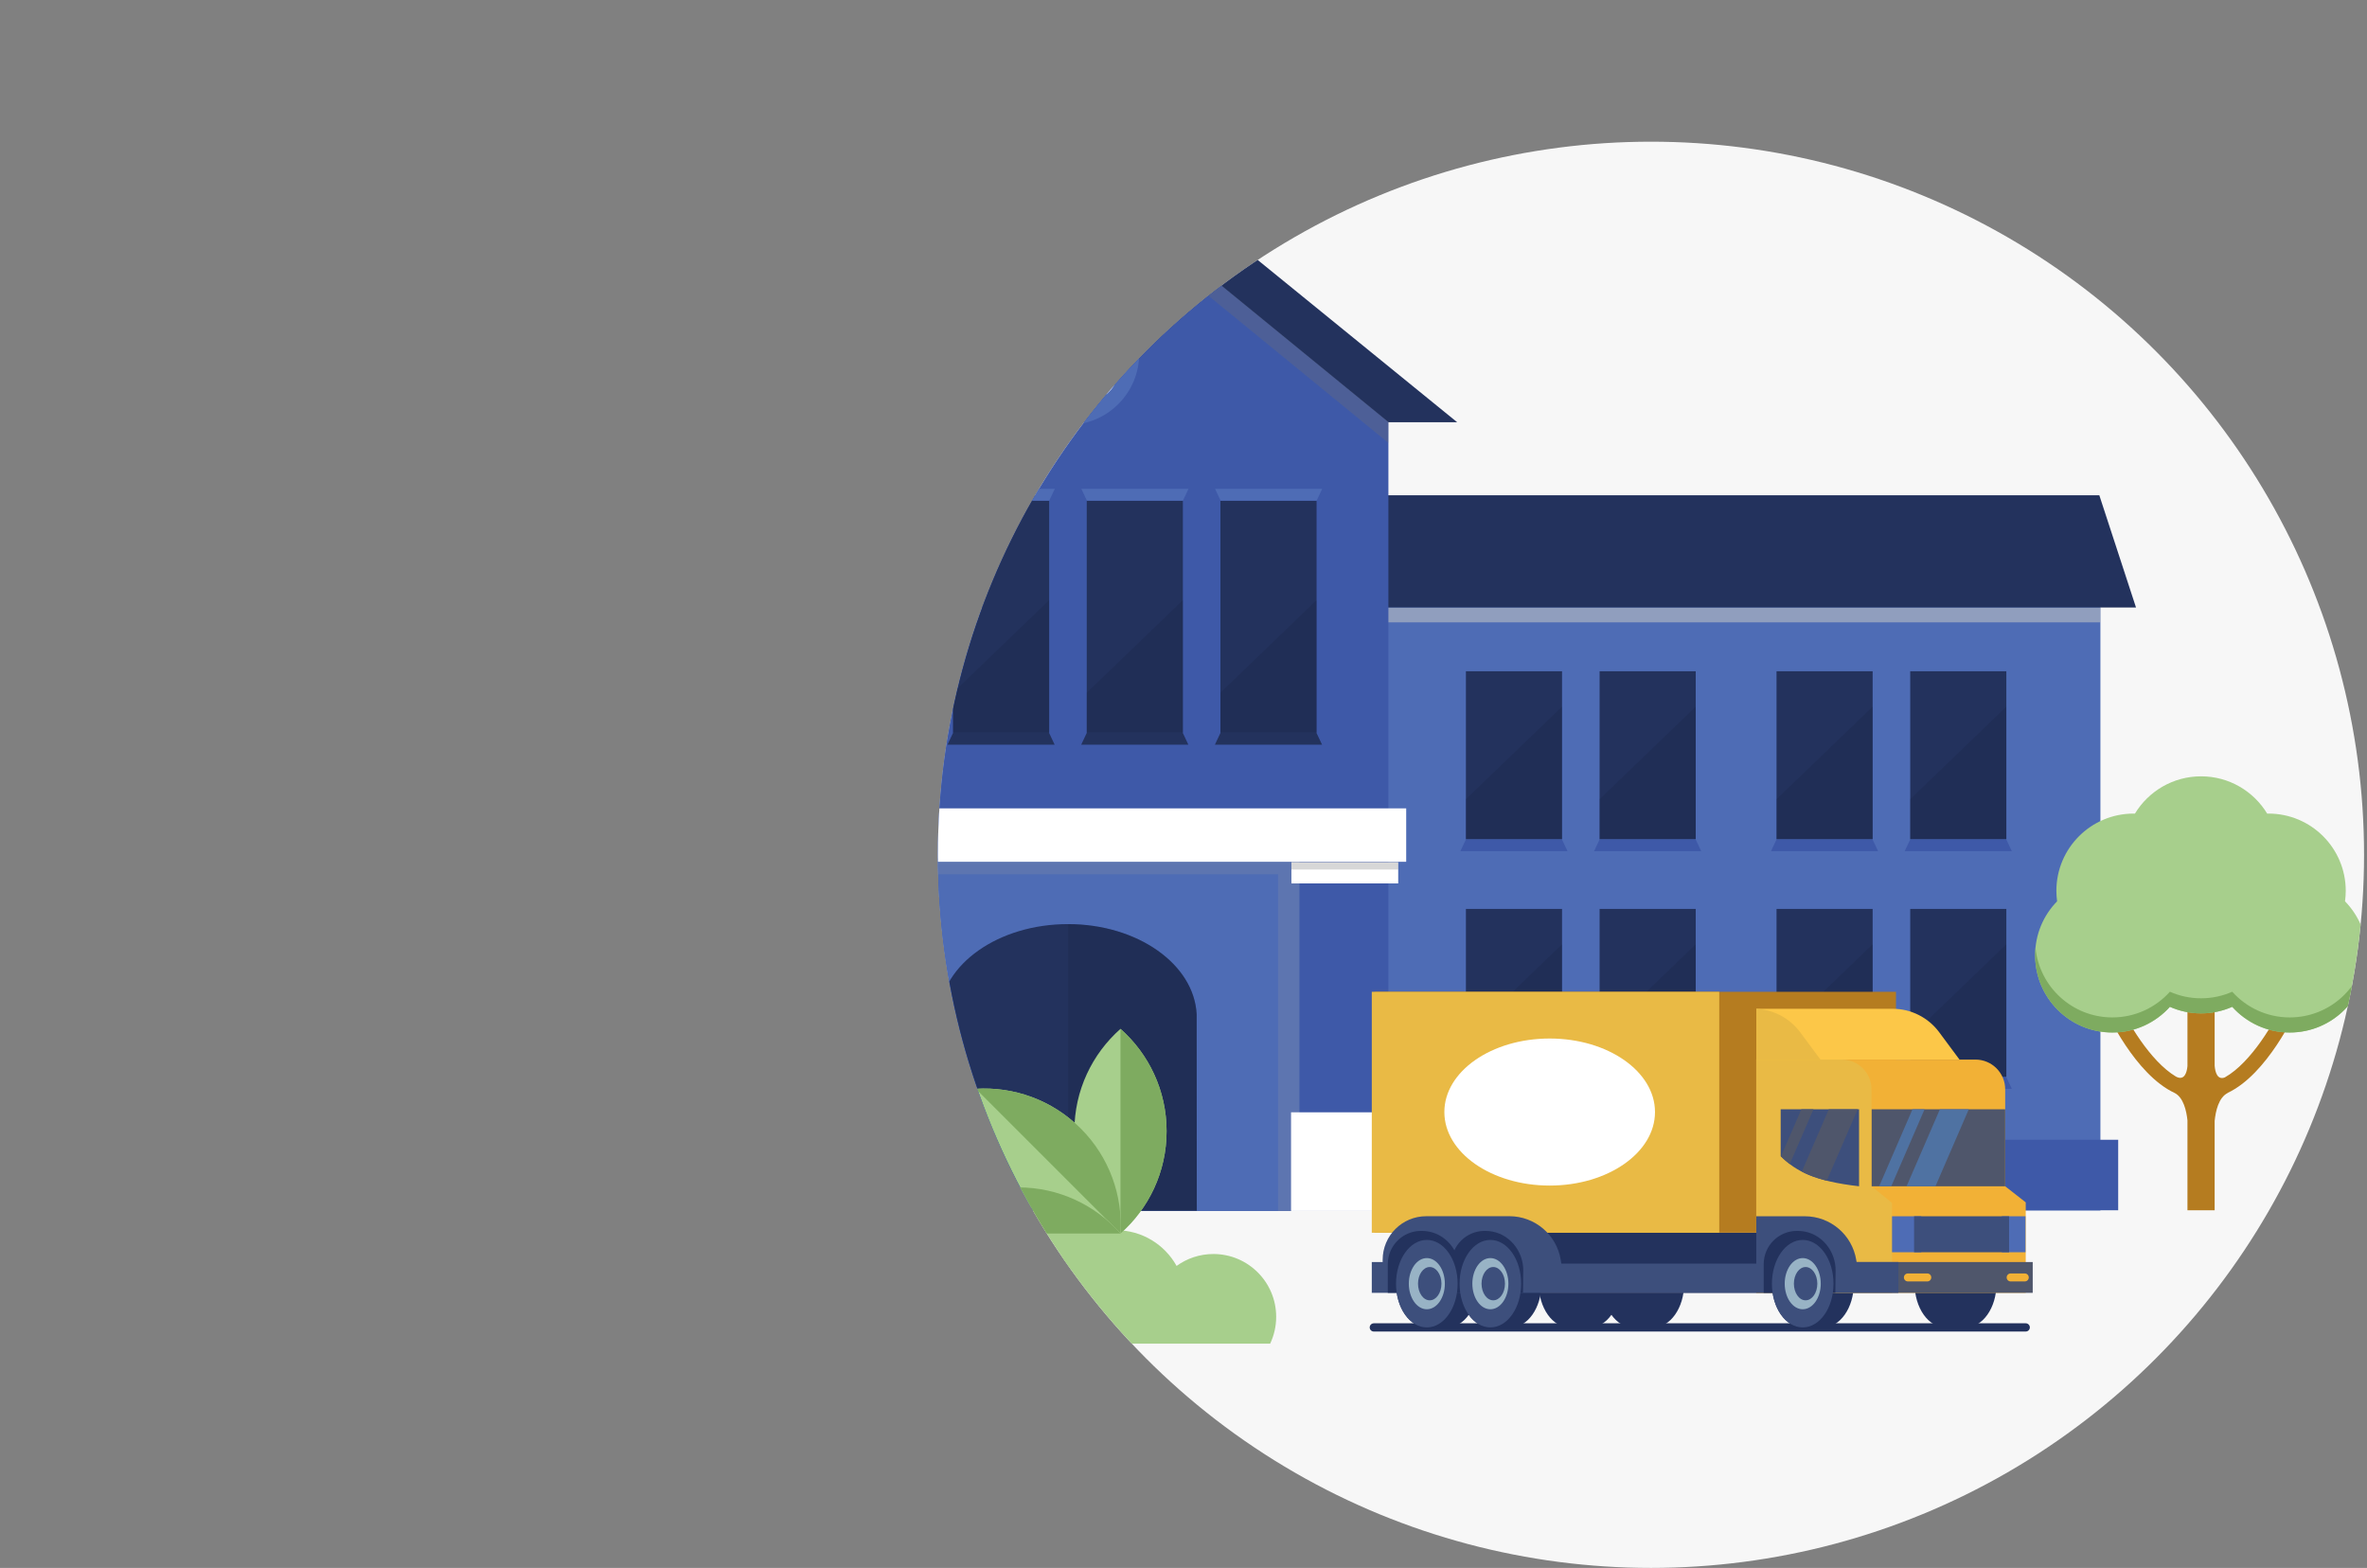 <svg xmlns="http://www.w3.org/2000/svg" xmlns:xlink="http://www.w3.org/1999/xlink" viewBox="0 0 1441.97 955.11"><rect x="0" y="0" width="1441.97" height="955.11" fill="#808080" stroke="none"/><defs><clipPath id="uuid-c92b07ec-0f9c-4386-aa06-a5ce04d8be9c"><circle cx="1005.77" cy="520.71" r="434.4" style="fill:none;"></circle></clipPath></defs><g style="isolation:isolate;"><g id="uuid-2b6dab30-ba5f-45bd-9c3c-e533bc55ca29"><g id="uuid-d85cd19f-55fd-47c0-a46b-20c29386c9c8"><g><circle cx="1005.77" cy="520.71" r="434.4" style="fill:#f7f7f7;"></circle><g style="clip-path:url(#uuid-c92b07ec-0f9c-4386-aa06-a5ce04d8be9c);"><g><g><g><g id="uuid-c7d38aec-d7c2-4610-8330-599d1e629770"><g><rect x="21.69" y="368.67" width="1257.88" height="368.69" style="fill:#4e6cb5;"></rect><rect x="10.84" y="694.29" width="1279.56" height="42.96" style="fill:#3e59a8;"></rect><polygon points="1278.9 301.69 22.35 301.69 0 370.06 1301.25 370.06 1278.9 301.69" style="fill:#23325d;"></polygon><g><g><g><g><g><rect x="893.03" y="408.92" width="58.56" height="102.34" style="fill:#23325d;"></rect><polygon points="951.54 511.32 893.04 511.32 889.66 518.5 954.93 518.5 951.54 511.32" style="fill:#3e59a8;"></polygon><polygon points="951.58 511.23 893.03 511.23 893.03 486.84 951.58 430.45 951.58 511.23" style="fill:#16213d; mix-blend-mode:multiply; opacity:.2;"></polygon></g><g><rect x="974.47" y="408.92" width="58.56" height="102.34" style="fill:#23325d;"></rect><polygon points="1032.99 511.32 974.49 511.32 971.11 518.5 1036.38 518.5 1032.99 511.32" style="fill:#3e59a8;"></polygon><polygon points="1033.03 511.23 974.47 511.23 974.47 486.84 1033.03 430.45 1033.03 511.23" style="fill:#16213d; mix-blend-mode:multiply; opacity:.2;"></polygon></g></g><g><g><rect x="1082.25" y="408.92" width="58.56" height="102.34" style="fill:#23325d;"></rect><polygon points="1140.76 511.32 1082.27 511.32 1078.88 518.5 1144.15 518.5 1140.76 511.32" style="fill:#3e59a8;"></polygon><polygon points="1140.81 511.23 1082.25 511.23 1082.25 486.84 1140.81 430.45 1140.81 511.23" style="fill:#16213d; mix-blend-mode:multiply; opacity:.2;"></polygon></g><g><rect x="1163.7" y="408.92" width="58.56" height="102.34" style="fill:#23325d;"></rect><polygon points="1222.21 511.32 1163.72 511.32 1160.33 518.5 1225.6 518.5 1222.21 511.32" style="fill:#3e59a8;"></polygon><polygon points="1222.25 511.23 1163.7 511.23 1163.7 486.84 1222.25 430.45 1222.25 511.23" style="fill:#16213d; mix-blend-mode:multiply; opacity:.2;"></polygon></g></g></g><g><g><g><rect x="893.03" y="553.69" width="58.56" height="102.34" style="fill:#23325d;"></rect><polygon points="951.54 656.08 893.04 656.08 889.66 663.26 954.93 663.26 951.54 656.08" style="fill:#3e59a8;"></polygon><polygon points="951.58 656 893.03 656 893.03 631.6 951.58 575.21 951.58 656" style="fill:#16213d; mix-blend-mode:multiply; opacity:.2;"></polygon></g><g><rect x="974.47" y="553.69" width="58.56" height="102.34" style="fill:#23325d;"></rect><polygon points="1032.99 656.08 974.49 656.08 971.11 663.26 1036.38 663.26 1032.99 656.08" style="fill:#3e59a8;"></polygon><polygon points="1033.03 656 974.47 656 974.47 631.6 1033.03 575.21 1033.03 656" style="fill:#16213d; mix-blend-mode:multiply; opacity:.2;"></polygon></g></g><g><g><rect x="1082.25" y="553.69" width="58.56" height="102.34" style="fill:#23325d;"></rect><polygon points="1140.76 656.08 1082.27 656.08 1078.88 663.26 1144.15 663.26 1140.76 656.08" style="fill:#3e59a8;"></polygon><polygon points="1140.81 656 1082.25 656 1082.25 631.6 1140.81 575.21 1140.81 656" style="fill:#16213d; mix-blend-mode:multiply; opacity:.2;"></polygon></g><g><rect x="1163.7" y="553.69" width="58.56" height="102.34" style="fill:#23325d;"></rect><polygon points="1222.21 656.08 1163.72 656.08 1160.33 663.26 1225.6 663.26 1222.21 656.08" style="fill:#3e59a8;"></polygon><polygon points="1222.25 656 1163.7 656 1163.7 631.6 1222.25 575.21 1222.25 656" style="fill:#16213d; mix-blend-mode:multiply; opacity:.2;"></polygon></g></g></g></g><g><g><g><g><rect x="79.02" y="408.92" width="58.56" height="102.34" style="fill:#23325d;"></rect><polygon points="137.53 511.32 79.04 511.32 75.65 518.5 140.92 518.5 137.53 511.32" style="fill:#3e59a8;"></polygon><polygon points="137.58 511.23 79.02 511.23 79.02 486.84 137.58 430.45 137.58 511.23" style="fill:#16213d; mix-blend-mode:multiply; opacity:.2;"></polygon></g><g><rect x="160.47" y="408.92" width="58.56" height="102.34" style="fill:#23325d;"></rect><polygon points="218.98 511.32 160.49 511.32 157.1 518.5 222.37 518.5 218.98 511.32" style="fill:#3e59a8;"></polygon><polygon points="219.02 511.23 160.47 511.23 160.47 486.84 219.02 430.45 219.02 511.23" style="fill:#16213d; mix-blend-mode:multiply; opacity:.2;"></polygon></g></g><g><g><rect x="268.24" y="408.92" width="58.56" height="102.34" style="fill:#23325d;"></rect><polygon points="326.75 511.32 268.26 511.32 264.87 518.5 330.14 518.5 326.75 511.32" style="fill:#3e59a8;"></polygon><polygon points="326.8 511.23 268.24 511.23 268.24 486.84 326.8 430.45 326.8 511.23" style="fill:#16213d; mix-blend-mode:multiply; opacity:.2;"></polygon></g><g><rect x="349.69" y="408.92" width="58.56" height="102.34" style="fill:#23325d;"></rect><polygon points="408.2 511.32 349.71 511.32 346.32 518.5 411.59 518.5 408.2 511.32" style="fill:#3e59a8;"></polygon><polygon points="408.25 511.23 349.69 511.23 349.69 486.84 408.25 430.45 408.25 511.23" style="fill:#16213d; mix-blend-mode:multiply; opacity:.2;"></polygon></g></g></g><g><g><g><rect x="79.02" y="553.69" width="58.56" height="102.34" style="fill:#23325d;"></rect><polygon points="137.53 656.08 79.04 656.08 75.65 663.26 140.92 663.26 137.53 656.08" style="fill:#3e59a8;"></polygon><polygon points="137.58 656 79.02 656 79.02 631.6 137.58 575.21 137.58 656" style="fill:#16213d; mix-blend-mode:multiply; opacity:.2;"></polygon></g><g><rect x="160.47" y="553.69" width="58.56" height="102.34" style="fill:#23325d;"></rect><polygon points="218.98 656.08 160.49 656.08 157.1 663.26 222.37 663.26 218.98 656.08" style="fill:#3e59a8;"></polygon><polygon points="219.02 656 160.47 656 160.47 631.6 219.02 575.21 219.02 656" style="fill:#16213d; mix-blend-mode:multiply; opacity:.2;"></polygon></g></g><g><g><rect x="268.24" y="553.69" width="58.56" height="102.34" style="fill:#23325d;"></rect><polygon points="326.75 656.08 268.26 656.08 264.87 663.26 330.14 663.26 326.75 656.08" style="fill:#3e59a8;"></polygon><polygon points="326.8 656 268.24 656 268.24 631.6 326.8 575.21 326.8 656" style="fill:#16213d; mix-blend-mode:multiply; opacity:.2;"></polygon></g><g><rect x="349.69" y="553.69" width="58.56" height="102.34" style="fill:#23325d;"></rect><polygon points="408.2 656.08 349.71 656.08 346.32 663.26 411.59 663.26 408.2 656.08" style="fill:#3e59a8;"></polygon><polygon points="408.25 656 349.69 656 349.69 631.6 408.25 575.21 408.25 656" style="fill:#16213d; mix-blend-mode:multiply; opacity:.2;"></polygon></g></g></g></g></g><rect x="21.69" y="370.17" width="1257.88" height="8.95" style="fill:#c6c6c5; mix-blend-mode:multiply; opacity:.55;"></rect></g><g><polygon points="413.53 257.22 650.63 64.35 887.72 257.22 413.53 257.22" style="fill:#23325d;"></polygon><polygon points="845.81 737.69 455.44 737.69 455.44 257.16 650.63 97.6 845.81 257.16 845.81 737.69" style="fill:#3e59a8;"></polygon><rect x="509.66" y="522.8" width="281.94" height="214.89" style="fill:#4e6cb5;"></rect><polygon points="509.66 524.97 509.66 737.69 522.67 737.69 522.67 532.56 778.58 532.56 778.58 737.69 791.59 737.69 791.59 524.97 509.66 524.97" style="fill:#9c9b9b; mix-blend-mode:multiply; opacity:.2;"></polygon><rect x="444.59" y="492.44" width="412.06" height="32.53" style="fill:#fff;"></rect><g><path d="m729.01,617.93c-1.52-30.56-36.02-55-78.39-55s-76.87,24.44-78.38,55l-.07,119.6h156.91l-.07-119.6Z" style="fill:#23325d;"></path><path d="m650.66,737.53h78.42l-.07-119.6c-1.52-30.56-36-54.99-78.35-55v174.6Z" style="fill:#16213d; mix-blend-mode:multiply; opacity:.2;"></path></g><g><path d="m694,215.45c0,23.96-19.41,43.38-43.37,43.38s-43.37-19.42-43.37-43.38,19.42-43.37,43.37-43.37,43.37,19.42,43.37,43.37Z" style="fill:#4e6cb5;"></path><path d="m684.81,215.45c0,18.88-15.3,34.18-34.18,34.18s-34.18-15.3-34.18-34.18,15.3-34.18,34.18-34.18,34.18,15.3,34.18,34.18Z" style="fill:#fff;"></path></g><g><g><rect x="499.14" y="305" width="58.56" height="141.38" style="fill:#23325d;"></rect><polygon points="557.65 446.43 499.16 446.43 495.77 453.62 561.04 453.62 557.65 446.43" style="fill:#23325d;"></polygon><polygon points="557.7 446.35 499.14 446.35 499.14 421.96 557.7 365.57 557.7 446.35" style="fill:#16213d; mix-blend-mode:multiply; opacity:.2;"></polygon></g><g><rect x="580.59" y="305" width="58.56" height="141.38" style="fill:#23325d;"></rect><polygon points="639.1 446.43 580.61 446.43 577.22 453.62 642.49 453.62 639.1 446.43" style="fill:#23325d;"></polygon><polygon points="639.15 446.35 580.59 446.35 580.59 421.96 639.15 365.57 639.15 446.35" style="fill:#16213d; mix-blend-mode:multiply; opacity:.2;"></polygon></g><g><rect x="662.04" y="305" width="58.56" height="141.38" style="fill:#23325d;"></rect><polygon points="720.55 446.43 662.06 446.43 658.67 453.62 723.94 453.62 720.55 446.43" style="fill:#23325d;"></polygon><polygon points="720.6 446.35 662.04 446.35 662.04 421.96 720.6 365.57 720.6 446.35" style="fill:#16213d; mix-blend-mode:multiply; opacity:.2;"></polygon></g><g><rect x="743.49" y="305" width="58.56" height="141.38" style="fill:#23325d;"></rect><polygon points="802 446.43 743.51 446.43 740.12 453.62 805.39 453.62 802 446.43" style="fill:#23325d;"></polygon><polygon points="743.6 304.97 802.09 304.97 805.48 297.78 740.21 297.78 743.6 304.97" style="fill:#4e6cb5;"></polygon><polygon points="662.15 304.97 720.64 304.97 724.03 297.78 658.76 297.78 662.15 304.97" style="fill:#4e6cb5;"></polygon><polygon points="580.7 304.97 639.19 304.97 642.58 297.78 577.31 297.78 580.7 304.97" style="fill:#4e6cb5;"></polygon><polygon points="499.25 304.97 557.74 304.97 561.13 297.78 495.86 297.78 499.25 304.97" style="fill:#4e6cb5;"></polygon><polygon points="802.04 446.35 743.49 446.35 743.49 421.96 802.04 365.57 802.04 446.35" style="fill:#16213d; mix-blend-mode:multiply; opacity:.2;"></polygon></g></g><polygon points="455.47 269.75 650.63 110.16 845.76 269.77 845.81 256.98 650.63 97.42 455.44 256.98 455.47 269.75" style="fill:#6f6f6e; mix-blend-mode:multiply; opacity:.3;"></polygon><g><g><rect x="786.51" y="677.58" width="65.06" height="60.11" style="fill:#fff;"></rect><g><rect x="786.73" y="525.22" width="65.06" height="12.94" style="fill:#fff;"></rect><rect x="786.73" y="525.22" width="65.06" height="4.46" style="fill:#9c9b9b; mix-blend-mode:multiply; opacity:.4;"></rect></g></g><g><rect x="449.45" y="677.58" width="65.06" height="60.11" style="fill:#fff;"></rect><g><rect x="449.67" y="525.22" width="65.06" height="12.94" style="fill:#fff;"></rect><rect x="449.67" y="525.22" width="65.06" height="4.46" style="fill:#9c9b9b; mix-blend-mode:multiply; opacity:.4;"></rect></g></g></g></g></g><g id="uuid-16ff2633-31da-41f4-b363-4f0ae1cc2dc8"><rect x="347.08" y="11.68" width="7.58" height="726.18" style="fill:#fff;"></rect><path d="m479.99,83.9c-44.19,30.08-88.38-30.09-132.56,0V8.68c44.19-30.08,88.38,30.08,132.56,0v75.21Z" style="fill:#fcc200;"></path></g></g><g><path d="m1399.29,614.73l-8.4-3.76c-4.93,10.99-19.22,36.18-35.56,45.36-4.54,1.76-5.9-3.37-6.17-7.19v-42.68h-16.57v42.94c-.35,4.01-1.92,9.14-7.01,6.42-15.99-9.56-29.87-34.05-34.71-44.85l-8.4,3.76c.84,1.88,18.06,39.75,42.29,51.05,5.43,2.77,7.23,10.96,7.83,16.71v54.75h16.57v-54.39c.57-5.82,2.37-14.32,7.99-17.06h-.17c24.24-11.32,41.45-49.18,42.3-51.06Z" style="fill:#b57c20;"></path><path d="m1428.58,549.04c.28-2.09.44-4.21.44-6.38,0-25.99-21.07-47.06-47.06-47.06-.27,0-.53.02-.8.02-8.25-13.61-23.2-22.71-40.28-22.71s-32.03,9.1-40.28,22.71c-.27,0-.53-.02-.8-.02-25.99,0-47.06,21.07-47.06,47.06,0,2.16.16,4.29.44,6.38-8.28,8.48-13.39,20.07-13.39,32.86,0,25.99,21.07,47.06,47.06,47.06,13.92,0,26.43-6.05,35.04-15.65,5.81,2.57,12.23,4,18.99,4s13.18-1.43,18.99-4c8.62,9.61,21.12,15.65,35.04,15.65,25.99,0,47.06-21.07,47.06-47.06,0-12.79-5.11-24.38-13.39-32.86Z" style="fill:#a7cf8c;"></path><path d="m1394.91,619.77c-13.92,0-26.42-6.05-35.04-15.65-5.81,2.57-12.23,4-18.99,4s-13.18-1.43-18.99-4c-8.61,9.61-21.12,15.65-35.04,15.65-24.44,0-44.53-18.64-46.83-42.47-.15,1.52-.23,3.05-.23,4.61,0,25.99,21.07,47.06,47.06,47.06,13.92,0,26.43-6.05,35.04-15.65,5.81,2.57,12.23,4,18.99,4s13.18-1.43,18.99-4c8.62,9.61,21.12,15.65,35.04,15.65,25.99,0,47.06-21.07,47.06-47.06,0-1.56-.08-3.09-.23-4.61-2.31,23.84-22.39,42.47-46.83,42.47Z" style="fill:#7eab60;"></path></g></g><g><path d="m1234.07,811.12h-397.14c-1.39,0-2.51-1.13-2.51-2.51s1.13-2.51,2.51-2.51h397.14c1.39,0,2.51,1.13,2.51,2.51s-1.13,2.51-2.51,2.51Z" style="fill:#23325d;"></path><g><g><path d="m1110.58,755.31h-12.37c-10.36,0-18.76,11.93-18.76,26.65s8.4,26.65,18.76,26.65h12.37c10.36,0,18.76-11.93,18.76-26.65s-8.4-26.65-18.76-26.65Z" style="fill:#23325d;"></path><path d="m1197.5,755.31h-12.37c-10.36,0-18.76,11.93-18.76,26.65s8.4,26.65,18.76,26.65h12.37c10.36,0,18.76-11.93,18.76-26.65s-8.4-26.65-18.76-26.65Z" style="fill:#23325d;"></path><path d="m1007.21,755.31h-12.37c-10.36,0-18.76,11.93-18.76,26.65s8.4,26.65,18.76,26.65h12.37c10.36,0,18.76-11.93,18.76-26.65s-8.4-26.65-18.76-26.65Z" style="fill:#23325d;"></path><path d="m968.51,755.31h-12.37c-10.36,0-18.76,11.93-18.76,26.65s8.4,26.65,18.76,26.65h12.37c10.36,0,18.76-11.93,18.76-26.65s-8.4-26.65-18.76-26.65Z" style="fill:#23325d;"></path><path d="m961.8,740.86h50.64c15.57,0,28.84,11.3,31.32,26.68l.82,5.09h-109.32v-5.22c0-14.66,11.88-26.54,26.54-26.54Z" style="fill:#23325d;"></path><path d="m920.3,755.31h-12.37c-10.36,0-18.76,11.93-18.76,26.65s8.4,26.65,18.76,26.65h12.37c10.36,0,18.76-11.93,18.76-26.65s-8.4-26.65-18.76-26.65Z" style="fill:#23325d;"></path><path d="m881.59,755.31h-12.37c-10.36,0-18.76,11.93-18.76,26.65s8.4,26.65,18.76,26.65h12.37c10.36,0,18.76-11.93,18.76-26.65s-8.4-26.65-18.76-26.65Z" style="fill:#23325d;"></path><g><rect x="837.34" y="604.15" width="317.69" height="146.8" style="fill:#b57c20;"></rect><rect x="835.69" y="604.15" width="211.67" height="146.8" style="fill:#e9ba45;"></rect></g><path d="m1069.91,645.45h133.52c10.01,0,18.12,8.11,18.12,18.12v59.06l12.52,9.8v55.12h-164.16v-142.11Z" style="fill:#f2b136;"></path><path d="m1069.91,645.45h52.08c10.01,0,18.12,8.11,18.12,18.12v59.06l12.52,10.12v54.81h-82.71v-142.11Z" style="fill:#e9ba45;"></path><rect x="938.61" y="768.79" width="299.72" height="18.76" style="fill:#4f566b;"></rect><rect x="835.69" y="768.79" width="320.77" height="18.76" style="fill:#3d4f7c;"></rect><rect x="935.39" y="750.99" width="135.91" height="18.76" style="fill:#23325d;"></rect><path d="m1069.95,614.51h83.04c11.17,0,21.68,5.29,28.34,14.26l12.38,16.68h-123.76v-30.94Z" style="fill:#fcc748;"></path><path d="m1069.95,645.45h39.07l-12.38-16.68c-6.33-8.52-16.14-13.71-26.68-14.21v30.89Z" style="fill:#e9ba45;"></path><rect x="1140.21" y="675.72" width="81.34" height="46.91" style="fill:#4f566b;"></rect><path d="m1084.78,704.29c9.52,9.37,20.95,15.25,47.76,18.34v-46.91h-47.76v28.57Z" style="fill:#3d4f7c;"></path><path d="m1069.91,740.9h29.6c15.57,0,28.84,11.3,31.32,26.68l.82,5.09h-61.74v-31.77Z" style="fill:#3d4f7c;"></path><path d="m1118.25,774.2c.18-12.29-8.84-23.26-21.09-24.3-.67-.06-1.35-.09-2.04-.09h-.43c-11.08,0-20.07,8.9-20.24,19.93h-.02v17.8h43.65l.16-13.35Z" style="fill:#23325d;"></path><rect x="1152.62" y="740.9" width="17.81" height="21.92" style="fill:#4e6cb5;"></rect><rect x="1219.54" y="740.9" width="14.39" height="21.92" style="fill:#4e6cb5;"></rect><path d="m1174.09,780.6h-11.81c-1.34,0-2.43-1.09-2.43-2.43h0c0-1.34,1.09-2.43,2.43-2.43h11.81c1.34,0,2.43,1.09,2.43,2.43h0c0,1.34-1.09,2.43-2.43,2.43Z" style="fill:#f2b136;"></path><path d="m1233.49,780.6h-8.61c-1.34,0-2.43-1.09-2.43-2.43h0c0-1.34,1.09-2.43,2.43-2.43h8.61c1.34,0,2.43,1.09,2.43,2.43h0c0,1.34-1.09,2.43-2.43,2.43Z" style="fill:#f2b136;"></path><g><ellipse cx="1098.21" cy="781.96" rx="18.76" ry="26.65" style="fill:#3d4f7c;"></ellipse><path d="m1087.24,781.96c0,8.61,4.91,15.59,10.98,15.59s10.98-6.98,10.98-15.59-4.91-15.59-10.98-15.59-10.98,6.98-10.98,15.59Z" style="fill:#98b3c5;"></path><path d="m1092.83,781.96c0,5.6,3.2,10.14,7.14,10.14s7.14-4.54,7.14-10.14-3.2-10.14-7.14-10.14-7.14,4.54-7.14,10.14Z" style="fill:#3d4f7c;"></path></g><path d="m868.85,740.86h50.64c15.57,0,28.84,11.3,31.32,26.68l.82,5.09h-109.32v-5.22c0-14.66,11.88-26.54,26.54-26.54Z" style="fill:#3d4f7c;"></path><path d="m927.97,774.2c.18-12.29-8.84-23.26-21.09-24.3-.67-.06-1.35-.09-2.04-.09h-.43c-11.08,0-20.07,8.9-20.24,19.93h-.02v17.8h43.65l.16-13.35Z" style="fill:#23325d;"></path><path d="m889.26,774.2c.18-12.29-8.84-23.26-21.09-24.3-.67-.06-1.35-.09-2.04-.09h-.43c-11.08,0-20.07,8.9-20.24,19.93h-.02v17.8h43.65l.16-13.35Z" style="fill:#23325d;"></path><g><path d="m850.46,781.96c0,14.72,8.4,26.65,18.76,26.65s18.76-11.93,18.76-26.65-8.4-26.65-18.76-26.65-18.76,11.93-18.76,26.65Z" style="fill:#3d4f7c;"></path><path d="m858.25,781.96c0,8.61,4.91,15.59,10.97,15.59s10.98-6.98,10.98-15.59-4.91-15.59-10.98-15.59-10.97,6.98-10.97,15.59Z" style="fill:#98b3c5;"></path><path d="m863.85,781.96c0,5.6,3.2,10.14,7.14,10.14s7.14-4.54,7.14-10.14-3.2-10.14-7.14-10.14-7.14,4.54-7.14,10.14Z" style="fill:#3d4f7c;"></path></g><g><path d="m889.17,781.96c0,14.72,8.4,26.65,18.76,26.65s18.76-11.93,18.76-26.65-8.4-26.65-18.76-26.65-18.76,11.93-18.76,26.65Z" style="fill:#3d4f7c;"></path><path d="m896.95,781.96c0,8.61,4.91,15.59,10.98,15.59s10.98-6.98,10.98-15.59-4.91-15.59-10.98-15.59-10.98,6.98-10.98,15.59Z" style="fill:#98b3c5;"></path><path d="m902.55,781.96c0,5.6,3.2,10.14,7.14,10.14s7.14-4.54,7.14-10.14-3.2-10.14-7.14-10.14-7.14,4.54-7.14,10.14Z" style="fill:#3d4f7c;"></path></g><polygon points="1152.14 722.63 1144.78 722.63 1165.09 675.72 1172.45 675.72 1152.14 722.63" style="fill:#4f72a2;"></polygon><polygon points="1179.07 722.63 1161.48 722.63 1181.79 675.72 1199.38 675.72 1179.07 722.63" style="fill:#4f72a2;"></polygon><g><path d="m1112.86,719.23l18.84-43.51h-17.59l-16.45,38c4.18,2.16,9.11,3.99,15.21,5.51Z" style="fill:#4f566b;"></path><path d="m1090.31,709.11l14.45-33.39h-7.36l-12.45,28.74c1.69,1.66,3.45,3.2,5.35,4.64Z" style="fill:#4f566b;"></path></g><rect x="1166.05" y="740.9" width="57.88" height="21.92" style="fill:#3d4f7c;"></rect></g><ellipse cx="944.06" cy="677.41" rx="64.16" ry="44.79" style="fill:#fff;"></ellipse></g></g><g><path d="m593.97,802.15c3.42,0,6.63.95,9.36,2.59,2.5-13.72,14.51-24.12,28.95-24.12,2.25,0,4.45.25,6.56.73,4.6-18.36,21.2-31.96,40.99-31.96,15.9,0,29.74,8.78,36.95,21.76,6.3-4.56,14.04-7.26,22.41-7.26,21.12,0,38.25,17.12,38.25,38.25,0,5.86-1.32,11.4-3.67,16.36h-197.89c.91-9.19,8.66-16.36,18.09-16.36Z" style="fill:#a7cf8c;"></path><g><g><path d="m654.5,689.06c0,24.81,10.87,47.08,28.09,62.32,17.23-15.24,28.09-37.51,28.09-62.32s-10.87-47.08-28.09-62.32c-17.23,15.24-28.09,37.51-28.09,62.32Z" style="fill:#a7cf8c;"></path><path d="m682.6,751.39c17.23-15.24,28.09-37.51,28.09-62.32s-10.87-47.08-28.09-62.32v124.65Z" style="fill:#7eab60;"></path></g><g><path d="m618.66,727.18c17.54,17.54,40.98,25.61,63.94,24.2,1.4-22.96-6.66-46.39-24.2-63.94s-40.98-25.61-63.94-24.2c-1.4,22.96,6.66,46.39,24.2,63.94Z" style="fill:#a7cf8c;"></path><path d="m682.6,751.39c1.4-22.96-6.66-46.39-24.2-63.94s-40.98-25.61-63.94-24.2l88.14,88.14Z" style="fill:#7eab60;"></path></g><g><path d="m620.27,779.48c24.81,0,47.08-10.87,62.32-28.09-15.24-17.23-37.51-28.09-62.32-28.09s-47.08,10.87-62.32,28.09c15.24,17.23,37.51,28.09,62.32,28.09Z" style="fill:#a7cf8c;"></path><path d="m682.6,751.39c-15.24-17.23-37.51-28.09-62.32-28.09s-47.08,10.87-62.32,28.09h124.65Z" style="fill:#7eab60;"></path></g></g></g></g></g></g></g></g></g></svg>